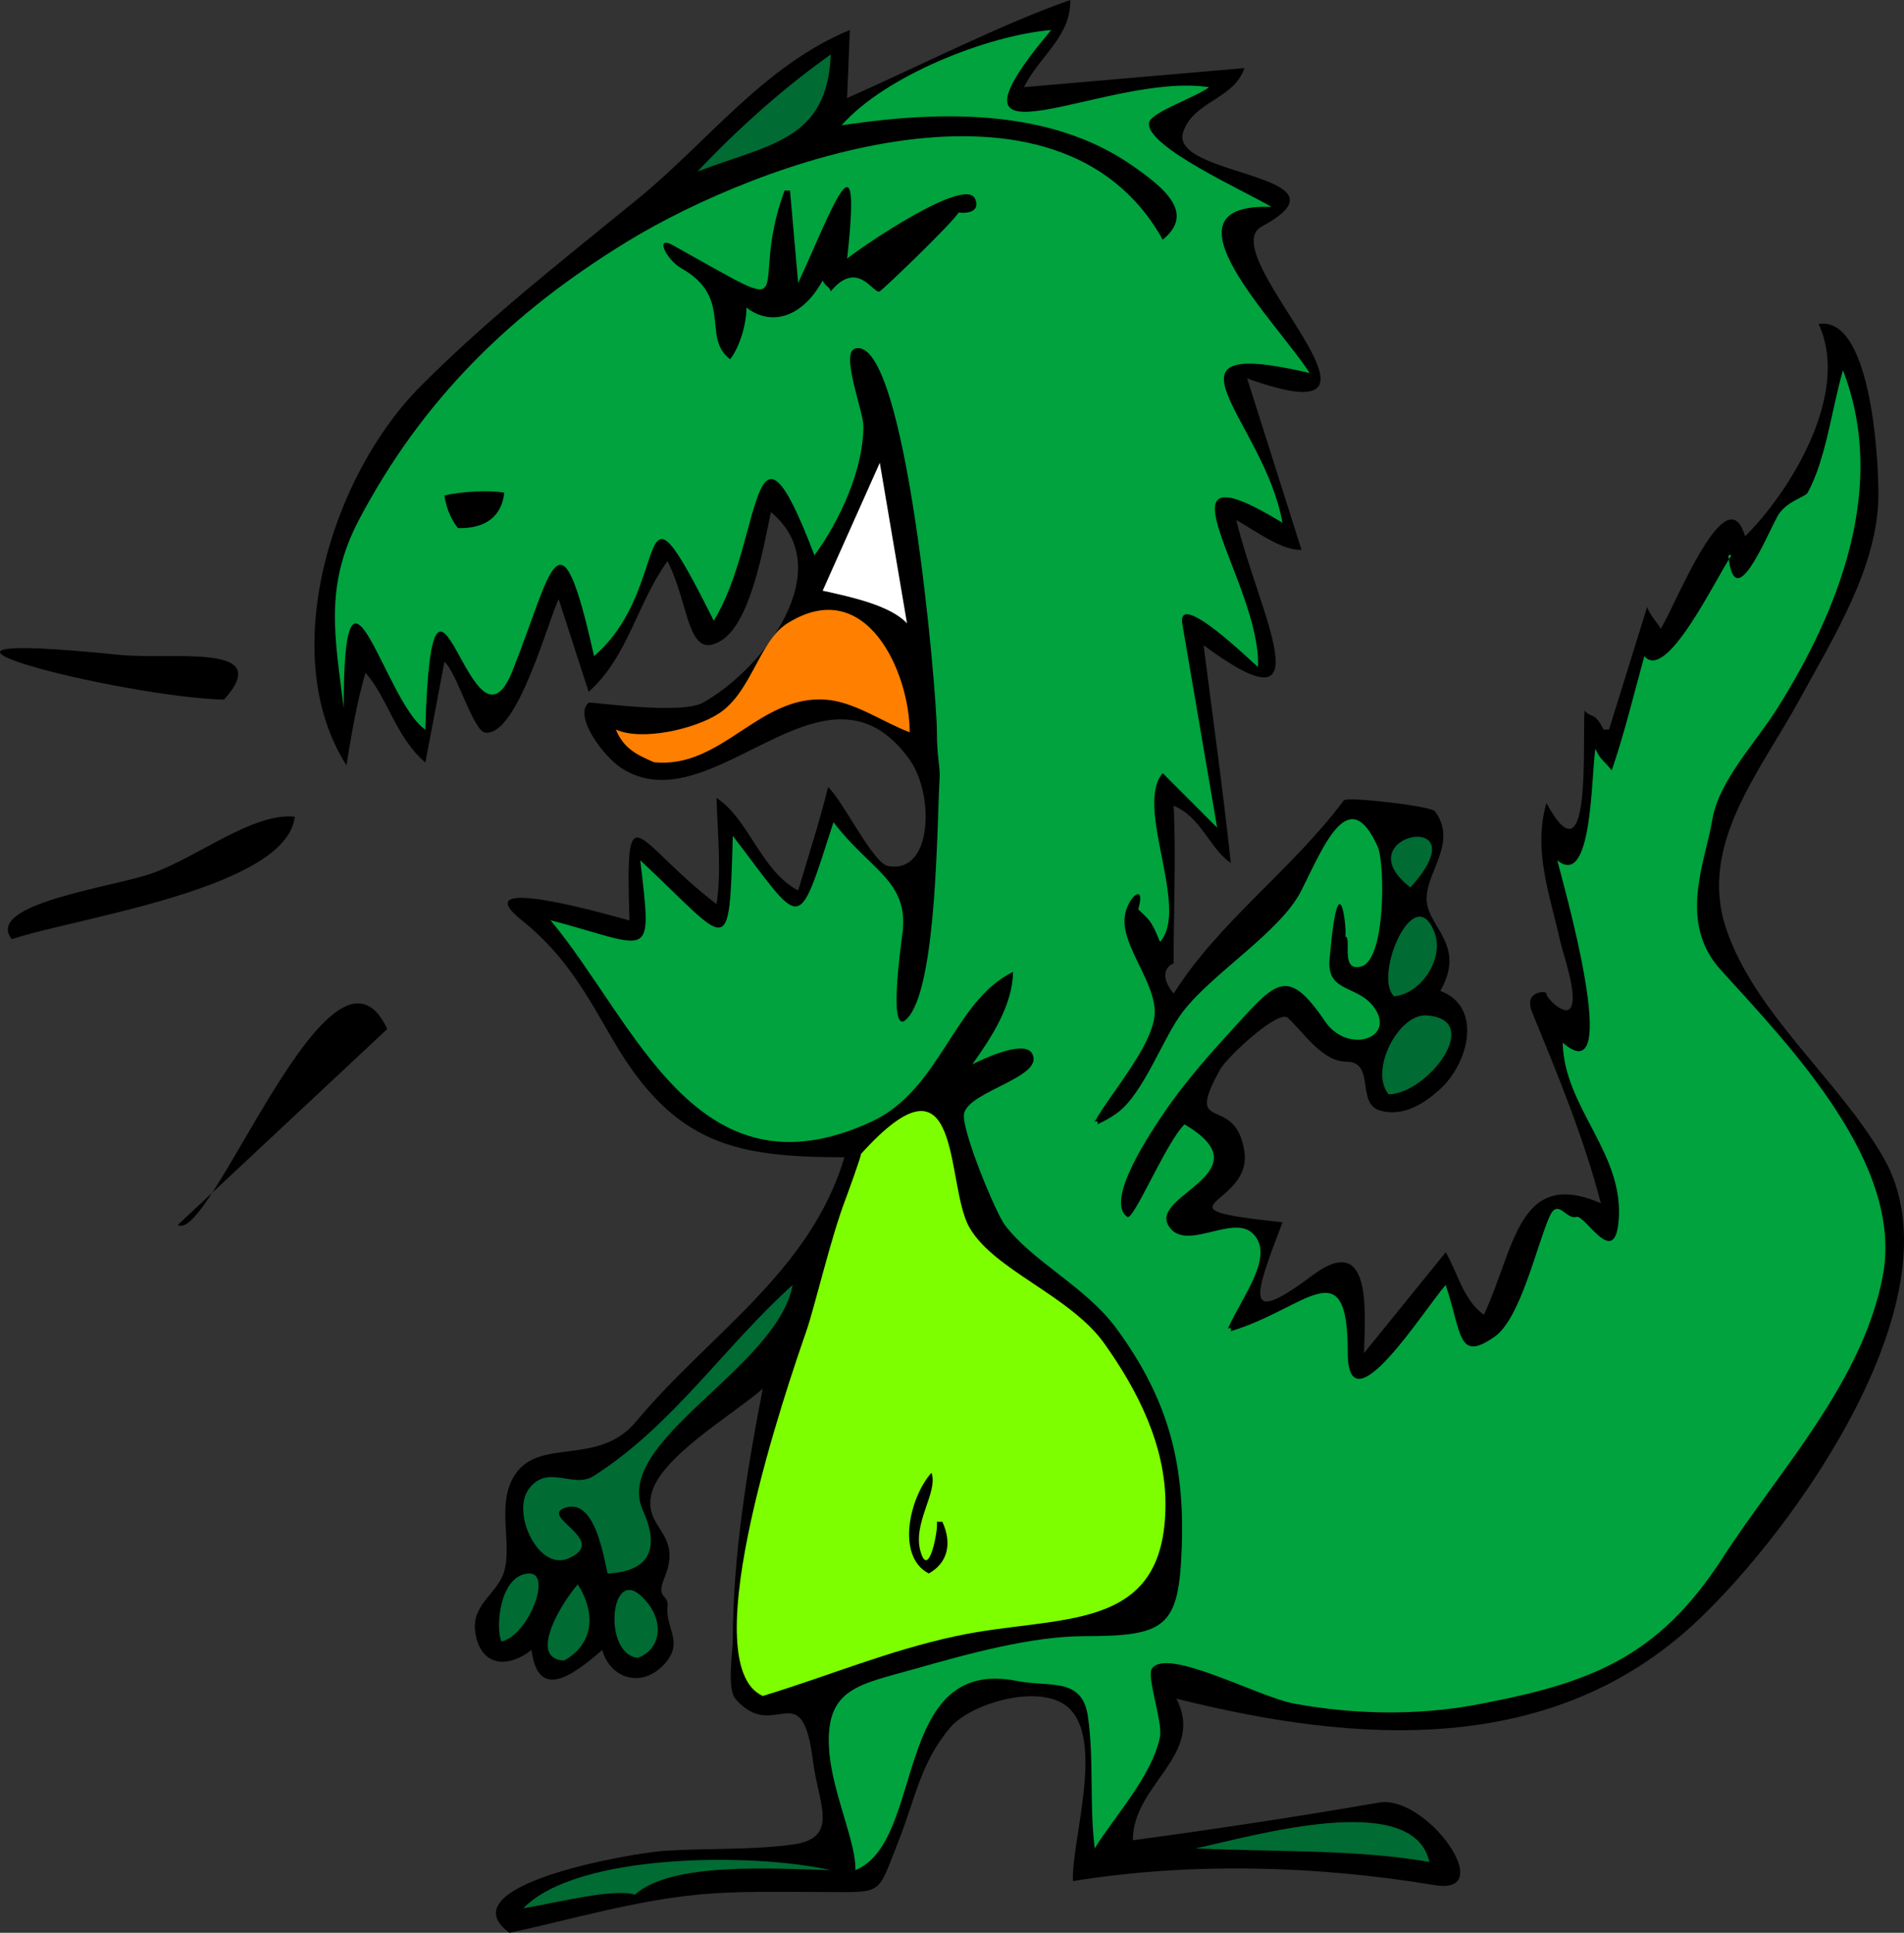 <?xml version="1.0" encoding="UTF-8" standalone="no"?>
<!-- Generator: Adobe Illustrator 12.0.0, SVG Export Plug-In . SVG Version: 6.00 Build 51448)  -->
<svg
    xmlns:inkscape="http://www.inkscape.org/namespaces/inkscape"
    xmlns:rdf="http://www.w3.org/1999/02/22-rdf-syntax-ns#"
    xmlns="http://www.w3.org/2000/svg"
    xmlns:cc="http://web.resource.org/cc/"
    xmlns:dc="http://purl.org/dc/elements/1.1/"
    xmlns:sodipodi="http://sodipodi.sourceforge.net/DTD/sodipodi-0.dtd"
    xmlns:svg="http://www.w3.org/2000/svg"
    xmlns:ns1="http://sozi.baierouge.fr"
    xmlns:xlink="http://www.w3.org/1999/xlink"
    id="Layer_1"
    style="enable-background:new 0 0 249.741 253.408"
    space="preserve"
    sodipodi:docname="dinosauro_architetto_fr_08r.svg"
    viewBox="0 0 249.741 253.408"
    sodipodi:version="0.32"
    version="1.1"
    inkscape:output_extension="org.inkscape.output.svg.inkscape"
    inkscape:version="0.45.1"
    sodipodi:docbase="/Users/johnolsen/Desktop/openclipart-0.20-pre/recovered-zerobyte-files/animals/dinosaurs"
  >
  <rect x="0" y="0" width="249.741" height="253.408" fill="#333333" stroke="none"/>
  <sodipodi:namedview
      id="base"
      bordercolor="#666666"
      inkscape:pageshadow="2"
      inkscape:window-width="1024"
      pagecolor="#ffffff"
      inkscape:zoom="1.4206339"
      inkscape:window-x="-4"
      borderopacity="1.0"
      inkscape:current-layer="Layer_1"
      inkscape:cx="124.87050"
      inkscape:cy="126.70400"
      inkscape:window-y="-4"
      inkscape:window-height="712"
      inkscape:pageopacity="0.0"
  />
  <path
      id="path3"
      style="clip-rule:evenodd;fill-rule:evenodd"
      d="m66.857 253.41c8.364-1.819 16.3-4.184 24.627-4.997 5.221-0.51 10.808-0.356 16.061-0.356 8.547 0 7.377 0.683 10.351-6.782 2.171-5.45 2.833-10.206 6.781-14.813 2.72-3.172 11.688-5.769 15.348-2.675 4.978 4.206 0.456 17.659 0.714 22.843 15.545-2.509 31.926-2.038 47.47 0.533 8.427 1.395-1.09-11.904-7.327-10.828-10.758 1.855-21.469 3.497-32.29 4.939-0.011-7.373 9.529-11.139 5.71-18.56 23.745 5.938 49.289 7.714 68.293-10.171 12.93-12.168 34.754-42.752 24.479-60.722-5.83-10.197-16.936-18.906-20.676-30.113-3.666-10.985 4.498-20.553 9.637-29.98 4.444-8.154 10.35-17.472 10.35-26.947 0-5.347-1.108-23.402-7.853-22.307 4.349 9.227-3.998 22.299-9.636 27.839-2.397-8.16-8.972 8.702-11.063 12.134-0.348-0.713-1.417-1.762-1.784-2.855-1.666 5.354-3.333 10.708-4.999 16.062h-0.711c-1.238-2.441-1.538-1.385-2.499-2.498-0.3 4.293 0.965 23.101-4.999 12.135-1.779 6.223 0.439 11.965 1.786 18.024 0.405 1.825 2.32 7.033 1.429 8.744-0.721 1.383-3.341-1.32-3.215-1.785 0.108-0.402-3.041-0.42-1.896 2.385 3.413 8.362 6.759 16.366 9.035 25.098-10.863-4.697-11.252 5.886-15.347 14.634-2.684-1.97-3.352-5.308-4.997-8.208-3.568 4.401-7.138 8.804-10.706 13.205 0-4.307 1.415-16.328-6.782-10.172-9.277 6.965-7.564 2.629-3.927-6.959-17.892-1.922-3.912-2.075-4.997-9.281-1.179-7.828-8.045-1.975-3.213-10.707 0.953-1.722 7.707-7.971 8.915-6.826 2.188 2.071 4.557 5.755 7.683 5.755 3.859 0 1.194 5.549 4.461 6.424 3.07 0.822 5.789-0.955 7.854-2.854 3.771-3.468 5.547-10.789 0-12.85 3.398-5.958-1.506-8.237-1.786-11.777-0.288-3.635 4.189-7.614 1.072-11.778-0.519-0.692-11.56-1.956-11.951-1.428-6.643 8.966-16.453 15.983-22.314 25.34-2.473-3.056-0.001-4.048 0-3.926-0.051-4.743 0.338-14.304 0-20.701 3.584 1.433 4.713 5.606 7.497 7.496-1.022-9.529-2.365-19.042-3.569-28.553 16.287 12.039 7.215-4.267 4.282-16.417 2.86 1.634 5.989 4.002 8.566 3.926-2.38-7.495-4.759-14.991-7.139-22.486 23.789 8.531-4.817-16.297 1.917-19.92 12.879-6.93-12.272-6.463-10.304-12.38 1.358-4.078 6.659-4.277 8.029-8.387-9.637 0.833-19.273 1.666-28.91 2.498 2.021-4.092 6.174-6.61 6.068-11.421-8.68 3.004-19.902 8.714-29.269 12.849 0.119-2.974 0.239-5.949 0.358-8.923-11.28 4.668-18.597 14.627-27.837 22.169-10.304 8.41-19.422 15.495-28.428 24.5-11.761 11.762-18.997 35.265-9.762 49.737 0.648-4.024 1.386-8.358 2.498-12.135 2.966 3.39 3.951 8.429 7.852 11.778l2.499-13.206c1.596 1.277 3.764 9.079 5.354 9.28 4.219 0.533 8.262-14.789 9.637-17.489 1.309 4.045 2.617 8.09 3.926 12.135 5.148-4.52 6.42-11.758 10.351-17.132 2.934 5.78 2.542 13.3 7.138 10.351 3.877-2.487 5.534-12.702 6.423-16.774 9.005 7.46-1.003 20.608-8.922 24.983-2.979 1.646-14.805-0.163-14.99 0-2.016 1.77 1.949 7.047 4.284 8.566 11.924 7.759 26.755-16.636 37.832-1.071 3.232 4.541 3.041 15.03-2.855 13.92-1.976-0.372-5.888-8.542-7.852-10.351-1.116 4.54-2.588 9.06-3.926 13.563-4.905-2.592-6.474-9.401-10.708-12.135 0.12 4.539 0.682 9.651 0 13.92-10.9-8.323-11.953-15.425-11.42 2.141-2.13-0.571-22.067-6.375-14.098 0 5.72 4.576 8.441 9.652 11.956 15.704 8.076 13.907 16.351 15.309 30.338 15.348-4.474 15.05-17.785 23.197-27.337 34.659-4.929 5.915-12.599 2.044-15.85 6.921-2.542 3.813-0.367 8.941-1.428 12.669-0.884 3.104-4.549 4.385-3.748 8.39 0.872 4.354 4.504 4.192 7.317 1.962 0.842 6.426 4.97 3.755 9.28 0 1.119 3.892 5.328 5.031 8.209 1.784 2.549-2.873 0.045-4.597 0.357-7.494 0.178-1.654-1.566-0.938-0.423-3.716 2.468-5.994-2.68-6.373-1.719-10.918 1.037-4.9 10.75-10.511 14.633-13.92-2.049 10.538-3.925 22.062-3.925 32.836 0 1.546-0.817 6.508 0.355 7.852 5.178 5.933 8.691-3.642 10.184 8.298 0.691 5.527 3.539 9.955-2.728 10.791-5.532 0.739-11.123 0.46-16.683 0.807-4.194 0.26-29.044 4.5-20.38 10.8"
  />
  <path
      id="path5"
      style="fill:#006B33;clip-rule:evenodd;fill-rule:evenodd"
      d="m68.642 250.2c4.721-0.809 12.02-2.663 14.633-1.784 4.805-4.355 18.323-3.405 25.698-3.213-10.34-2.34-33.376-2.23-40.328 4.99"
  />
  <path
      id="path7"
      style="fill:#00A33D;clip-rule:evenodd;fill-rule:evenodd"
      d="m112.18 245.2c9.279-3.712 4.748-28.097 21.236-24.805 4.228 0.845 8.536-0.558 9.28 4.641 0.825 5.763 0.178 11.553 0.893 17.311 2.666-4.316 7.537-9.522 8.564-14.636 0.376-1.872-1.771-7.88-1.068-8.92 1.953-2.891 13.905 3.679 18.611 4.56 7.694 1.439 16.185 1.61 23.915 0.158 14.858-2.79 23.816-6.07 32.325-19.229 7.459-11.536 18.366-23.032 21.022-36.985 2.777-14.588-11.913-29.856-21.253-40.129-5.677-6.244-2.027-14.161-1.099-19.732 0.844-5.063 5.777-10.184 8.565-14.633 8.198-13.083 14.4-29.117 8.566-44.257-1.46 4.94-2.196 11.604-4.64 16.062-0.315 0.576-2.915 1.138-3.979 3.133-1.651 3.098-5.534 12.619-6.373 5.433-0.119-0.358 0.001-0.477 0.359-0.357-2.149 3.184-8.519 16.659-11.422 13.206-1.365 4.966-2.646 10.248-4.281 14.99-0.81-1.104-1.459-1.291-2.143-2.855-0.563 3.54-0.371 18.445-4.997 14.634 0.52 2.215 8.857 30.972 0.714 23.914 0.16 8.585 8.216 14.57 7.317 23.556-0.604 6.05-4.399-1.065-5.533-0.714-1.358 0.421-2.395-2.552-3.518-0.023-1.688 3.797-3.806 13.356-7.189 15.728-4.864 3.409-4.29-0.383-6.424-6.781-2.77 3.115-12.849 19.269-12.849 8.849 0-13.761-5.429-5.756-15.347-2.781 0.119-0.356 0-0.476-0.356-0.356 1.847-4.222 6.269-9.606 3.21-12.492-2.696-2.545-8.967 2.658-11.063-1.071-2.253-4.009 12.794-6.946 2.143-13.205-2.435 2.384-6.687 12.69-7.498 12.135-3.081-2.108 3.288-11.406 4.998-13.921 2.05-3.014 5.047-6.582 7.854-9.637 6.559-7.138 7.875-9.719 13.104-2.048 2.883 4.229 9.183 2.286 6.525-1.698-2.138-3.206-6.349-1.962-5.956-6.458 1.247-14.313 2.406-3.013 2.03-3 0.988-0.032-0.752 4.748 2.141 3.926 3.22-0.916 3.108-13.546 2.143-15.704-3.755-8.388-6.976-0.309-9.993 5.71-2.73 5.445-11.507 10.711-15.527 15.882-2.662 3.424-5.186 10.88-8.744 13.385-0.951 0.67-1.572 0.98-2.497 1.428 0.119-0.356 0-0.476-0.357-0.356 2.066-3.662 7.474-9.813 7.853-13.92 0.374-4.054-4.327-9.022-3.927-12.85 0.276-2.639 2.863-4.762 1.784-1.07 1.422 1.437 1.665 1.3 2.854 4.283 3.948-4.388-3.415-17.836 0.358-22.128l7.138 7.138c-1.52-8.89-3.04-17.779-4.56-26.668-0.809-4.731 9.024 4.869 9.915 5.611 0.502-10.95-14.938-29.963 3.211-18.917-2.396-13.487-17.954-24.653 3.569-19.63-4.328-6.747-20.394-22.372-4.996-21.771-3.144-1.913-16.659-7.943-16.063-11.064 0.266-1.392 6.481-3.464 7.854-4.64-13.462-2.075-37.556 12.57-20.701-7.495-8.362 0.695-21.832 6.03-27.482 12.492 12.669-1.909 27.149-2.317 38.057 5.234 4.386 3.036 8.314 6.317 4.059 9.755-13.66-24.463-52.761-10.426-70.246 0.257-15.178 9.274-26.871 20.69-35.2 36.517-4.604 8.747-3.091 15.562-1.985 24.615 0-24.764 5.357-0.729 10.707 2.855 0.917-31.109 6.033 5.789 11.421-7.673 5.226-13.057 6.144-22.5 10.707-1.963 10.717-9.189 4.635-26.781 15.705-4.64 6.478-10.434 4.754-30.848 13.206-8.566 3.335-4.565 6.424-11.24 6.424-16.953 0-1.958-3.065-9.628-1.071-10.172 6.696-1.828 10.708 45.199 10.708 50.146 0 3.57 0.454 4.626 0.356 6.246-0.347 5.772-0.331 26.175-3.926 31.052-3.112 4.221-1.076-9.592-0.921-10.979 0.748-6.725-4.292-8.073-9.072-14.362-4.837 14.951-3.921 13.894-13.205 1.785-0.482 16.83-0.371 14.192-12.136 3.212 1.567 13.571 1.639 11.403-11.778 7.852 11.216 13.46 19.143 37.034 42.115 26.412 9.094-4.205 10.721-15.819 18.56-19.631-0.079 4.438-2.854 8.612-5.354 12.135 1.572-0.811 6.837-3.258 7.853-1.427 1.711 3.083-8.258 4.877-8.923 7.852-0.442 1.981 4.137 13.03 5.354 14.633 3.685 4.853 10.615 8.089 14.633 13.563 6.63 9.034 8.957 17.367 8.568 28.553-0.365 10.504-1.932 11.779-12.673 11.779-7.106 0-15.462 2.348-22.308 4.283-7.53 2.129-11.994 2.55-11.242 11.063 0.51 5.45 3.53 11.81 3.41 15.32"
  />
  <path
      id="path9"
      style="fill:#006B33;clip-rule:evenodd;fill-rule:evenodd"
      d="m187.49 244.13c-2.121-9.63-23.374-3.32-30.692-1.783 10.05 0.48 20.98 0.07 30.69 1.78"
  />
  <path
      id="path11"
      style="fill:#7DFF00;clip-rule:evenodd;fill-rule:evenodd"
      d="m100.05 222.36c8.653-2.633 16.414-5.928 25.341-7.851 13.488-2.904 27.482-0.062 27.482-17.313 0-7.744-3.686-14.97-8.03-21.057-4.485-6.283-14.436-9.584-17.668-15.169-3.279-5.666-0.742-24.673-14.275-9.636 0.278-0.309-1.896 5.639-2.006 5.928-1.928 5.035-4.02 14.057-5.132 17.271-2.28 6.58-15.135 43.58-5.71 47.83"
  />
  <path
      id="path13"
      style="fill:#006B33;clip-rule:evenodd;fill-rule:evenodd"
      d="m73.996 217.72c3.817-2.141 4.252-6.12 1.785-9.993-2.243 2.56-6.55 9.8-1.785 9.99"
  />
  <path
      id="path15"
      style="fill:#006B33;clip-rule:evenodd;fill-rule:evenodd"
      d="m83.633 217.36c3.307-1.152 3.607-5.312 0.356-8.207-4.003-3.56-4.892 7.7-0.356 8.21"
  />
  <path
      id="path17"
      style="fill:#006B33;clip-rule:evenodd;fill-rule:evenodd"
      d="m65.787 215.22c3.543-0.796 6.718-9.092 3.569-8.923-3.918 0.21-4.382 7.36-3.569 8.92"
  />
  <path
      id="path19"
      style="fill:#006B33;clip-rule:evenodd;fill-rule:evenodd"
      d="m79.707 206.3c5.406-0.237 6.915-3.203 4.639-8.209-4.152-9.137 17.557-18.604 19.631-29.624-9.055 8.146-15.755 18.466-26.108 25.05-2.711 1.724-6.006-1.673-8.512 1.718-2.316 3.134 1.28 10.774 5.175 9.103 5.462-2.345-3.673-5.399-0.536-6.604 4.143-1.6 5.236 6.9 5.708 8.56"
  />
  <path
      id="path21"
      style="clip-rule:evenodd;fill-rule:evenodd"
      d="m121.82 206.3c2.501-1.377 3.081-3.938 1.785-6.782h-0.714c0.181 1.088-1.065 7.611-2.142 3.926-1.101-3.772 2.353-7.821 1.427-10.35-2.91 3.28-4.64 10.99-0.36 13.2"
  />
  <path
      id="path23"
      style="clip-rule:evenodd;fill-rule:evenodd"
      d="m23.314 160.61c9.161-8.565 18.321-17.132 27.482-25.697-7.297-15.59-23.163 28.29-27.482 25.7"
  />
  <path
      id="path25"
      style="fill:#006B33;clip-rule:evenodd;fill-rule:evenodd"
      d="m182.14 143.48c5.059-0.037 12.613-9.829 4.997-10.35-3.7-0.25-7.58 7.23-5 10.35"
  />
  <path
      id="path27"
      style="fill:#006B33;clip-rule:evenodd;fill-rule:evenodd"
      d="m182.86 130.63c3.574-0.334 6.521-4.931 5.354-8.209-2.62-7.36-8.17 5.6-5.35 8.21"
  />
  <path
      id="path29"
      style="clip-rule:evenodd;fill-rule:evenodd"
      d="m1.542 123.14c8.287-2.79 36.112-6.638 37.119-16.062-5.5-0.584-12.854 5.405-18.916 7.495-5.205 1.78-21.827 3.96-18.203 8.56"
  />
  <path
      id="path31"
      style="fill:#006B33;clip-rule:evenodd;fill-rule:evenodd"
      d="m185 116.35c9.62-10.59-9.04-6.94 0 0"
  />
  <path
      id="path33"
      style="fill:#FF7F00;clip-rule:evenodd;fill-rule:evenodd"
      d="m85.774 99.936c8.887 0.912 13.725-8.813 22.485-8.209 3.842 0.265 7.584 2.994 11.064 4.283 0-7.761-5.671-20.807-16.061-14.276-3.681 2.314-4.682 8.966-8.922 11.778-3.132 2.077-10.155 3.686-13.563 2.141 1.032 2.449 2.621 3.254 4.999 4.283"
  />
  <path
      id="path35"
      style="clip-rule:evenodd;fill-rule:evenodd"
      d="m29.382 91.727c6.83-7.549-6.828-5.157-13.811-5.873-36.316-3.725 0.495 5.559 13.811 5.873"
  />
  <path
      id="path37"
      style="fill:#FFFFFF;clip-rule:evenodd;fill-rule:evenodd"
      d="m118.97 81.733c-1.189-7.019-2.379-14.039-3.569-21.058-2.498 5.591-4.997 11.183-7.495 16.774 3.94 0.86 8.89 1.96 11.07 4.284"
  />
  <path
      id="path39"
      style="clip-rule:evenodd;fill-rule:evenodd"
      d="m60.076 69.242c3.429 0.092 5.725-1.412 6.067-4.64-2.079-0.393-5.788-0.126-7.852 0.357 0.237 1.795 1.062 3.437 1.785 4.283"
  />
  <path
      id="path41"
      style="clip-rule:evenodd;fill-rule:evenodd"
      d="m95.768 47.113c1.216-1.56 2.152-4.583 2.142-6.782 3.397 2.589 7.458 1.128 9.994-3.569 0.417 0.919 0.849 0.72 1.07 1.428 3.572-4.306 5.596 0.479 6.424 0 0.538-0.311 9.664-9.075 10.35-10.351-0.037 0.069 3.094 0.416 2.143-1.785-1.277-2.955-14.783 6.24-16.776 7.852 1.967-17.694-1.89-6.653-6.423 3.212-0.357-4.045-0.713-8.09-1.07-12.135h-0.714c-5.086 13.805 3.381 17.186-14.635 7.177-2.468-1.371-0.864 1.908 1.107 3.022 6.856 3.873 2.582 9.059 6.396 11.931"
  />
  <path
      id="path43"
      style="fill:#006B33;clip-rule:evenodd;fill-rule:evenodd"
      d="m91.485 22.486c9.555-3.64 17.035-4.085 17.489-15.347-6.13 4.331-12.097 9.64-17.485 15.347"
  />
</svg
>
